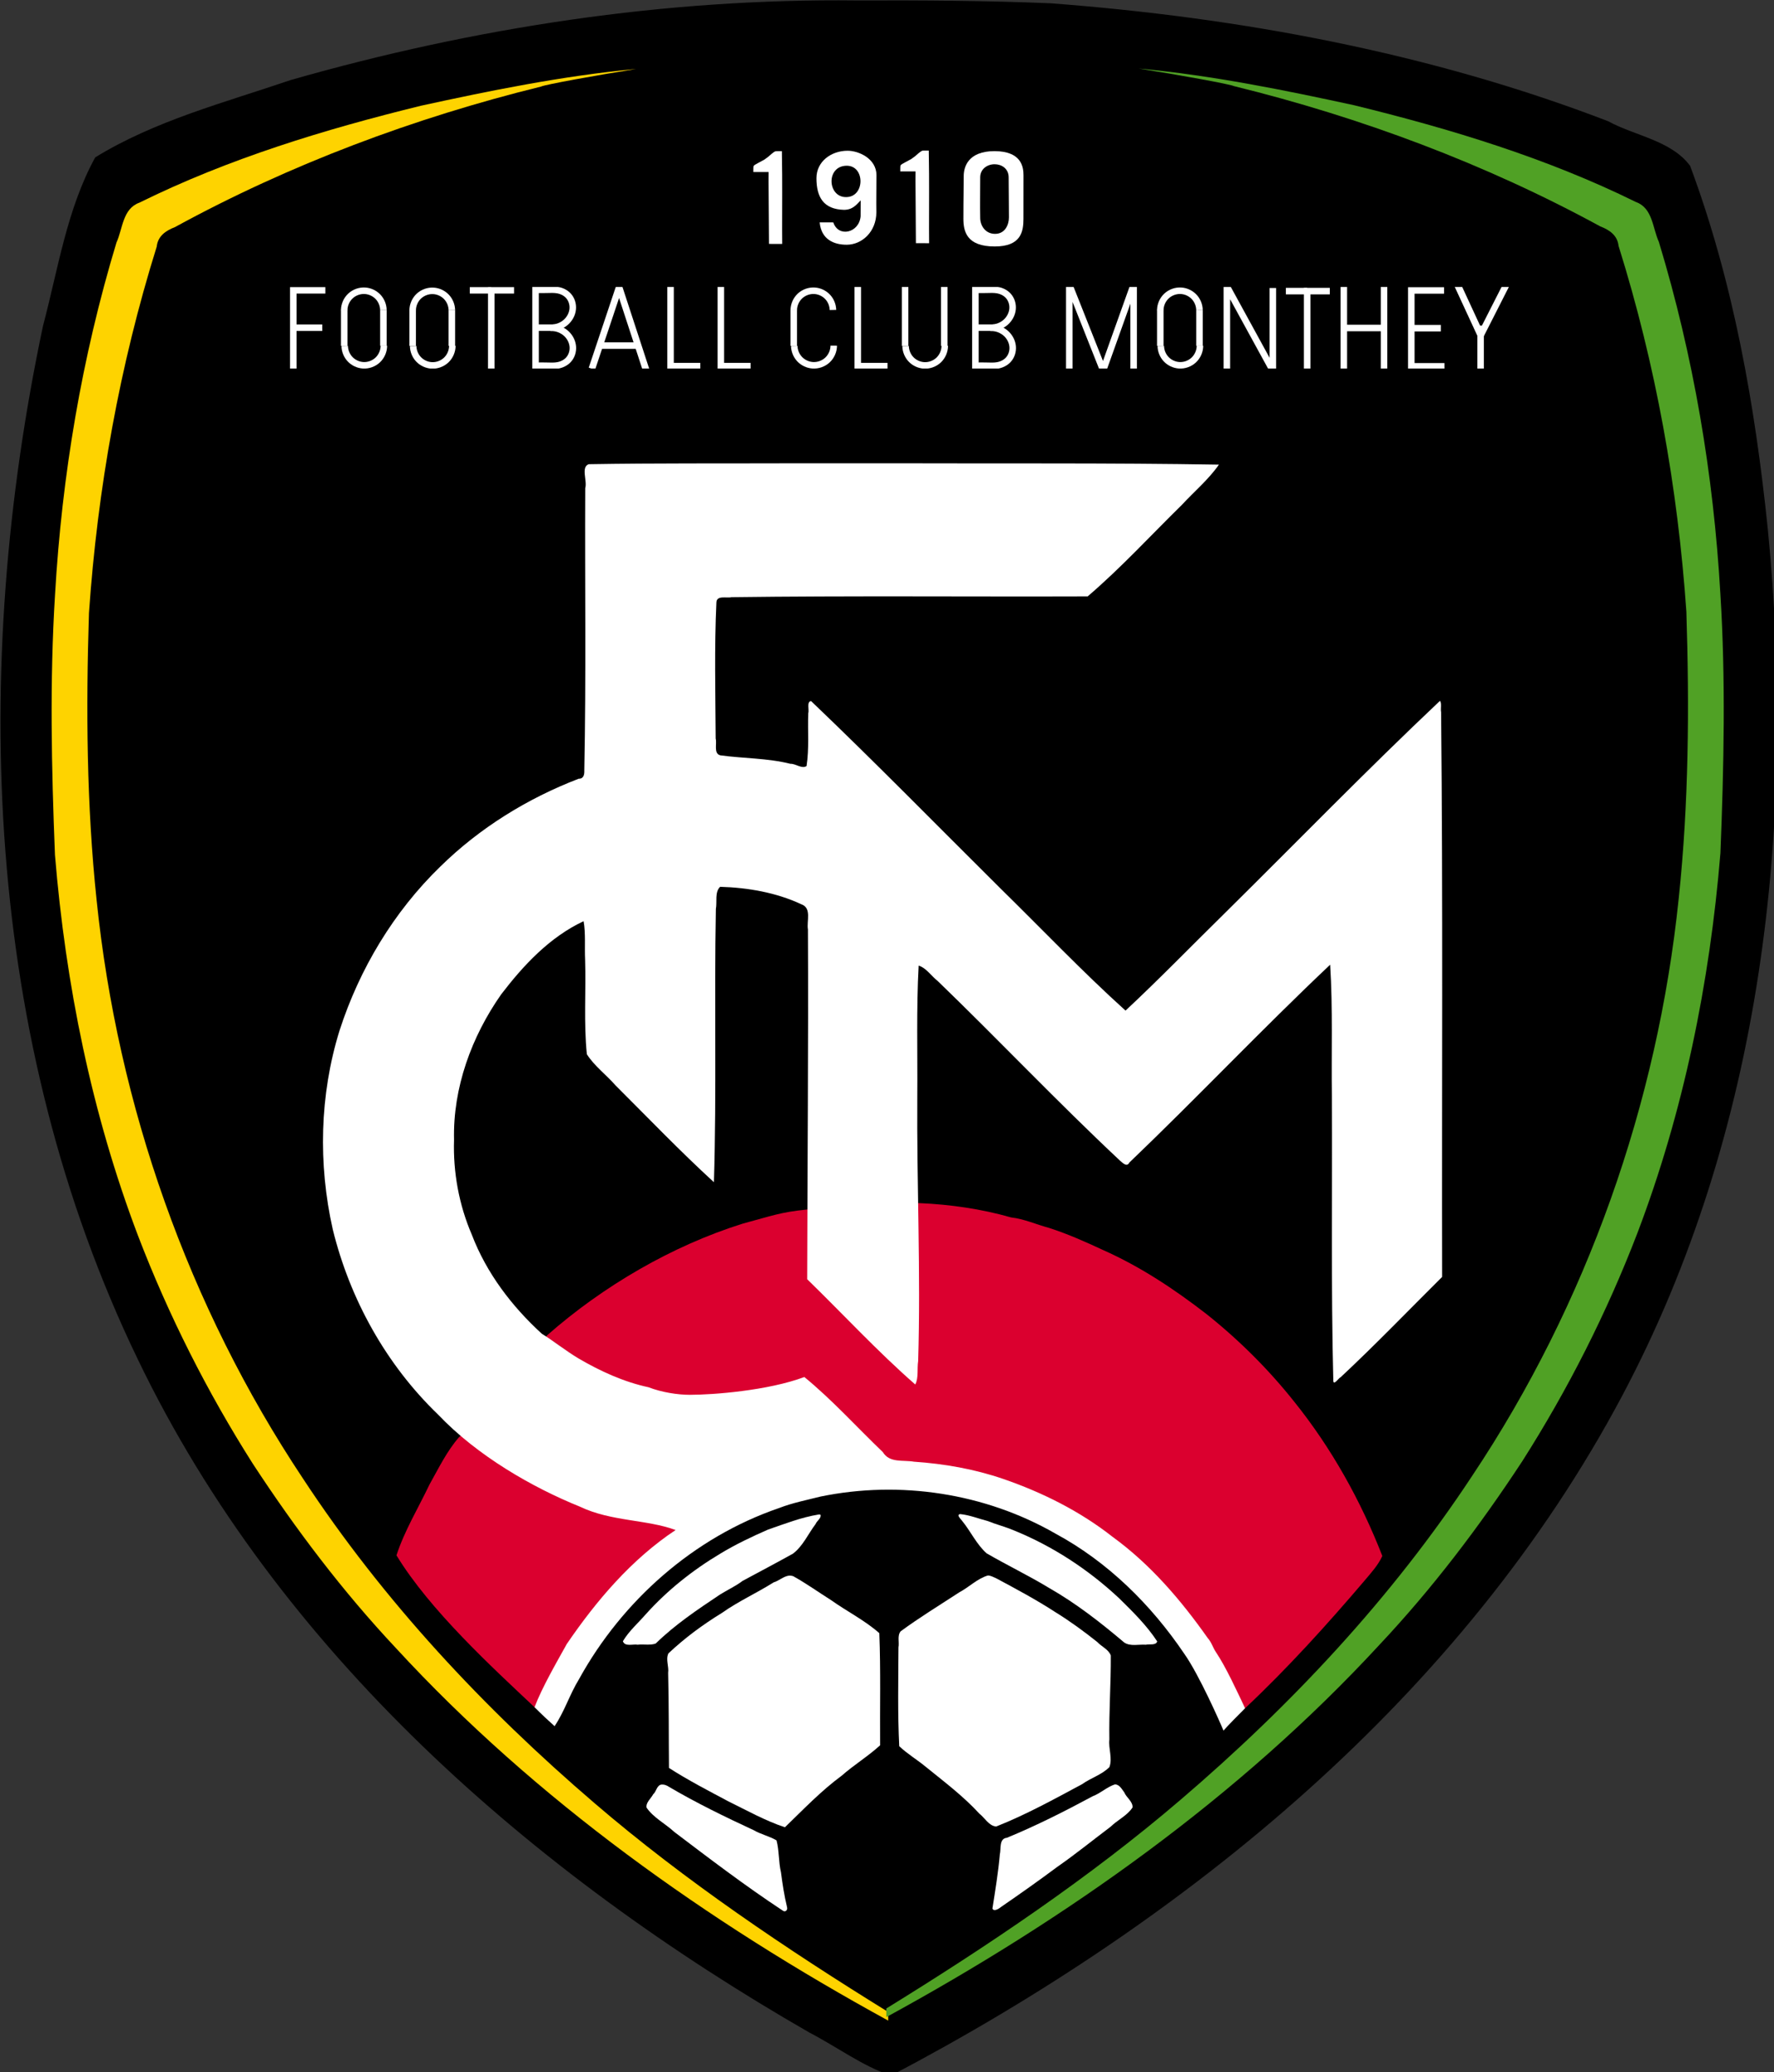 <?xml version="1.0" encoding="UTF-8" standalone="no"?>
<!-- Created with Inkscape (http://www.inkscape.org/) -->

<svg
   xmlns:dc="http://purl.org/dc/elements/1.1/"
   xmlns:cc="http://creativecommons.org/ns#"
   xmlns:rdf="http://www.w3.org/1999/02/22-rdf-syntax-ns#"
   xmlns:svg="http://www.w3.org/2000/svg"
   xmlns="http://www.w3.org/2000/svg"
   xmlns:sodipodi="http://sodipodi.sourceforge.net/DTD/sodipodi-0.dtd"
   xmlns:inkscape="http://www.inkscape.org/namespaces/inkscape"
   width="153.934mm"
   height="179.674mm"
   viewBox="0 0 153.934 179.674"
   version="1.1"
   id="svg8"
   inkscape:version="0.92.4 (5da689c313, 2019-01-14)"
   sodipodi:docname="FC Monthey.svg">
  <rect x="0" y="0" width="153.934" height="179.674" fill="#333333" stroke="none"/>
  <defs
     id="defs2">
    <inkscape:path-effect
       effect="spiro"
       id="path-effect5064"
       is_visible="true" />
    <inkscape:path-effect
       effect="spiro"
       id="path-effect4849"
       is_visible="true" />
    <inkscape:path-effect
       effect="spiro"
       id="path-effect4849-6"
       is_visible="true" />
    <inkscape:path-effect
       effect="spiro"
       id="path-effect4849-7"
       is_visible="true" />
    <inkscape:path-effect
       effect="spiro"
       id="path-effect4849-6-1"
       is_visible="true" />
    <inkscape:path-effect
       effect="spiro"
       id="path-effect4849-7-8"
       is_visible="true" />
    <inkscape:path-effect
       effect="spiro"
       id="path-effect4849-6-1-4"
       is_visible="true" />
    <inkscape:path-effect
       effect="spiro"
       id="path-effect4849-7-8-0"
       is_visible="true" />
    <inkscape:path-effect
       effect="spiro"
       id="path-effect4849-6-1-4-7"
       is_visible="true" />
    <inkscape:path-effect
       effect="spiro"
       id="path-effect4849-7-8-0-2"
       is_visible="true" />
    <inkscape:path-effect
       effect="spiro"
       id="path-effect4849-6-1-4-7-9"
       is_visible="true" />
    <inkscape:path-effect
       effect="spiro"
       id="path-effect5064-9"
       is_visible="true" />
    <inkscape:path-effect
       effect="spiro"
       id="path-effect5064-5"
       is_visible="true" />
    <inkscape:path-effect
       effect="spiro"
       id="path-effect5064-9-1"
       is_visible="true" />
  </defs>
  <sodipodi:namedview
     id="base"
     pagecolor="#ffffff"
     bordercolor="#666666"
     borderopacity="1.0"
     inkscape:pageopacity="0.0"
     inkscape:pageshadow="2"
     inkscape:zoom="0.70710678"
     inkscape:cx="-33.252053"
     inkscape:cy="309.93927"
     inkscape:document-units="mm"
     inkscape:current-layer="layer4"
     showgrid="false"
     inkscape:window-width="1920"
     inkscape:window-height="1027"
     inkscape:window-x="-8"
     inkscape:window-y="-8"
     inkscape:window-maximized="1" />
  <g
     inkscape:groupmode="layer"
     id="layer4"
     inkscape:label="Logo FC Monthey"
     style="display:inline"
     transform="translate(-27.474,-19.42)">
    <g
       id="g5434">
      <path
         transform="scale(0.265)"
         sodipodi:nodetypes="ccccccccccccc"
         inkscape:connector-curvature="0"
         id="path4530"
         d="m 384.295,73.438 c -62.639,-0.734 -125.248,8.828 -185.407,26.027 -21.633,7.366 -44.476,13.288 -64.03,25.315 -9.281,16.872 -12.183,36.647 -17.101,55.14 -23.725,112.126 -19.458,233.738 31.069,338.214 46.036,95.659 129.125,168.163 219.941,220.287 8.826,4.565 17.409,10.971 26.652,14.06 97.279,-51.113 187.179,-124.193 239.453,-222.511 45.924,-86.459 57.142,-187.236 47.653,-283.607 -4.151,-40.297 -11.243,-80.744 -25.427,-118.793 -6.163,-8.335 -18.123,-9.833 -26.843,-14.616 C 571.975,90.562 509.822,79.05 447.714,74.36 426.588,73.48 405.437,73.365 384.295,73.438 Z"
         style="opacity:1;fill:#000000;fill-opacity:1;fill-rule:nonzero;stroke:none;stroke-width:1.431;stroke-linecap:butt;stroke-linejoin:round;stroke-miterlimit:4;stroke-dasharray:none;stroke-dashoffset:0;stroke-opacity:1;paint-order:normal" />
      <g
         id="g5270"
         style="display:inline">
        <g
           id="g5190">
          <path
             sodipodi:nodetypes="ccccsccccccccccc"
             transform="scale(0.265)"
             inkscape:connector-curvature="0"
             id="path4565"
             d="m 358.2,122.752 c -0.814,-0.005 -0.792,0.041 -1.896,0.893 -1.027,0.933 -1.024,0.928 -2.344,1.867 l -2.153,1.163 c -1.429,0.795 -1.445,0.788 -1.45,1.667 l -0.007,1.229 5.006,0.008 -0.018,3.053 0.128,18.766 c 0,0.822 0.008,0.765 0.008,1.695 1.116,0 1.69,0.013 4.331,0.013 0,-1.458 -0.026,-1.296 -0.026,-4.763 -0.006,-7.977 0.088,-15.957 -0.062,-23.933 -0.02,-1.66 0,0 -0.018,-1.664 -0.364,10e-4 -1.135,-0.003 -1.499,0.002 z"
             style="opacity:1;fill:#ffffff;fill-opacity:1;fill-rule:nonzero;stroke:none;stroke-width:0.126;stroke-linecap:butt;stroke-linejoin:round;stroke-miterlimit:4;stroke-dasharray:none;stroke-dashoffset:0;stroke-opacity:1;paint-order:normal" />
          <path
             transform="scale(0.265)"
             sodipodi:nodetypes="ccccczccccccscs"
             inkscape:connector-curvature="0"
             id="path4567"
             d="m 371.015,131.581 c 0,6.29 2.373,10.193 9.008,10.364 2.921,0 4.148,-1.773 5.471,-3.097 0,3.305 -0.019,3.331 -0.019,5.223 -0.491,5.467 -7.305,6.999 -8.934,1.993 -2.275,-0.009 -1.322,-0.007 -2.067,-0.009 -0.746,-0.002 -1.225,-0.004 -2.407,-0.004 0.531,5.604 4.659,7.315 8.852,7.315 4.968,0 9.709,-4.234 9.709,-10.62 -0.077,-3.106 0.039,-9.569 0.039,-12.116 0,-5.444 -5.785,-8.02 -9.446,-8.02 -5.41,0 -10.206,3.539 -10.206,8.971 z m 9.939,-4.064 c 6.049,0 5.988,10.329 -0.281,10.262 -6.085,0 -6.58,-10.262 0.281,-10.262 z"
             style="opacity:1;fill:#ffffff;fill-opacity:1;fill-rule:nonzero;stroke:none;stroke-width:0.126;stroke-linecap:butt;stroke-linejoin:round;stroke-miterlimit:4;stroke-dasharray:none;stroke-dashoffset:0;stroke-opacity:1;paint-order:normal" />
          <path
             sodipodi:nodetypes="ccccsccccccccccc"
             inkscape:connector-curvature="0"
             id="path4565-5"
             d="m 107.67,32.478 c -0.215,-0.001 -0.209,0.011 -0.502,0.236 -0.272,0.247 -0.271,0.246 -0.62,0.494 l -0.57,0.308 c -0.378,0.21 -0.382,0.208 -0.384,0.441 l -0.002,0.325 1.325,0.002 -0.005,0.808 0.034,4.965 c 0,0.217 0.002,0.202 0.002,0.449 0.295,0 0.447,0.004 1.146,0.004 0,-0.386 -0.007,-0.343 -0.007,-1.26 -0.002,-2.111 0.023,-4.222 -0.016,-6.332 -0.005,-0.439 0,0 -0.005,-0.44 -0.096,2.65e-4 -0.3,-7.94e-4 -0.397,5.29e-4 z"
             style="display:inline;opacity:1;fill:#ffffff;fill-opacity:1;fill-rule:nonzero;stroke:none;stroke-width:0.033;stroke-linecap:butt;stroke-linejoin:round;stroke-miterlimit:4;stroke-dasharray:none;stroke-dashoffset:0;stroke-opacity:1;paint-order:normal" />
          <path
             sodipodi:nodetypes="ccccccccscccccs"
             transform="scale(0.265)"
             inkscape:connector-curvature="0"
             id="path4588"
             d="m 419.238,130.901 c 0,5.164 -0.104,6.175 -0.104,13.958 0,4.025 0.97,9.094 10.271,9.073 8.605,0 9.39,-4.864 9.39,-9.031 l 0.014,-14.309 c 0,-2.851 -0.777,-7.804 -9.45,-7.858 -8.83,0 -10.122,5.338 -10.122,8.167 z m 10.13,-3.875 c 2.238,0 4.584,1.402 4.584,4.272 0,5.129 0.092,6.75 0.092,13.116 0,2.387 -1.255,5.393 -4.539,5.393 -3.234,0 -4.87,-2.783 -4.87,-5.206 -0.087,-4.717 0,-7.566 0,-13.304 0,-2.657 2.266,-4.272 4.732,-4.272 z"
             style="opacity:1;fill:#ffffff;fill-opacity:1;fill-rule:nonzero;stroke:none;stroke-width:0.179;stroke-linecap:butt;stroke-linejoin:round;stroke-miterlimit:4;stroke-dasharray:none;stroke-dashoffset:0;stroke-opacity:1;paint-order:normal" />
        </g>
        <path
           style="opacity:1;fill:#fed300;fill-opacity:1;fill-rule:nonzero;stroke:none;stroke-width:0.715;stroke-linecap:butt;stroke-linejoin:round;stroke-miterlimit:4;stroke-dasharray:none;stroke-dashoffset:0;stroke-opacity:1;paint-order:normal"
           d="m 241.547,107.875 c -31.59,7.75 -62.992,17.288 -92.22,31.722 -5.531,1.989 -5.446,8.537 -7.527,13.091 -11.319,37.406 -17.852,76.169 -20.103,115.174 -1.775,28.334 -1.158,56.788 -0.027,85.138 3.499,42.49 12.026,84.692 27.186,124.602 9.986,26.047 22.661,51.137 37.608,74.656 13.967,21.328 29.365,41.704 46.835,60.3 45.749,49.694 102.167,89.623 161.22,121.917 0,-1.542 -0.009,-0.46 -0.009,-2.823 -33.063,-20.423 -66.636,-42.985 -96.164,-68.335 -36.268,-31.048 -69.21,-66.28 -95.487,-106.255 -37.526,-56.341 -60.639,-122.015 -67.557,-189.328 -3.285,-31.143 -3.487,-62.57 -2.493,-93.846 2.806,-40.618 10.026,-81.038 22.186,-119.904 0.368,-3.475 2.974,-5.228 5.983,-6.392 37.482,-20.484 78.403,-35.781 119.85,-45.979 1.171,-0.634 18.724,-3.8 31.137,-5.761 -24.171,2.238 -48.47,7.246 -70.415,12.022 z"
           id="path4590"
           inkscape:connector-curvature="0"
           sodipodi:nodetypes="cccccccccccccccccccc"
           transform="scale(0.265)" />
        <path
           style="display:inline;opacity:1;fill:#50a125;fill-opacity:1;fill-rule:nonzero;stroke:none;stroke-width:0.19;stroke-linecap:butt;stroke-linejoin:round;stroke-miterlimit:4;stroke-dasharray:none;stroke-dashoffset:0;stroke-opacity:1;paint-order:normal"
           d="m 144.958,28.542 c 8.38,2.05 16.71,4.574 24.464,8.393 1.467,0.526 1.445,2.259 1.997,3.464 3.003,9.897 4.736,20.153 5.333,30.473 0.471,7.497 0.307,15.025 0.007,22.526 -0.928,11.242 -3.19,22.408 -7.212,32.968 -2.649,6.892 -6.011,13.53 -9.976,19.753 -3.705,5.643 -7.79,11.034 -12.424,15.954 -12.136,13.148 -27.097,23.713 -42.762,32.257 0,-0.408 -0.003,-0.122 -0.003,-0.747 8.771,-5.403 17.677,-11.373 25.51,-18.08 9.621,-8.215 18.36,-17.537 25.33,-28.113 9.955,-14.907 16.086,-32.283 17.921,-50.093 0.871,-8.24 0.925,-16.555 0.661,-24.83 -0.744,-10.747 -2.66,-21.441 -5.885,-31.725 -0.098,-0.919 -0.789,-1.383 -1.587,-1.691 -9.943,-5.42 -20.798,-9.467 -31.793,-12.165 -0.311,-0.168 -4.967,-1.005 -8.26,-1.524 6.412,0.592 12.858,1.917 18.679,3.181 z"
           id="path4590-3"
           inkscape:connector-curvature="0"
           sodipodi:nodetypes="ccccccccccccccccccc" />
        <path
           style="opacity:1;fill:#db002f;fill-opacity:1;fill-rule:nonzero;stroke:none;stroke-width:0.501;stroke-linecap:butt;stroke-linejoin:round;stroke-miterlimit:4;stroke-dasharray:none;stroke-dashoffset:0;stroke-opacity:1;paint-order:normal"
           d="m 253.943,543.601 c -3.967,4.567 -6.676,10.192 -9.638,15.459 -3.655,7.68 -8.166,15.067 -10.812,23.167 10.944,17.952 31.271,36.589 45.211,49.691 1.37,1.416 2.231,-1.156 2.483,-2.087 1.307,-0.932 0.579,-2.635 1.617,-3.918 2.316,-4.131 3.759,-5.292 6.379,-9.239 0.107,-1.286 4.162,-4.206 4.287,-5.425 8.873,-13.704 18.183,-27.753 31.424,-37.308 2.611,-1.485 -3.49,-2.191 -4.849,-2.81 -5.214,-0.603 -8.581,-1.673 -13.616,-3.157 -5.061,-0.182 -12.17,-3.036 -16.226,-3.69 -12.973,-5.588 -25.133,-13.679 -34.956,-21.979 -0.216,-0.095 -1.043,1.24 -1.305,1.298 z"
           id="path4613"
           inkscape:connector-curvature="0"
           transform="scale(0.265)"
           sodipodi:nodetypes="cccccccccccccc" />
        <path
           style="opacity:1;fill:#db002f;fill-opacity:1;fill-rule:nonzero;stroke:none;stroke-width:0.501;stroke-linecap:butt;stroke-linejoin:round;stroke-miterlimit:4;stroke-dasharray:none;stroke-dashoffset:0;stroke-opacity:1;paint-order:normal"
           d="m 404.743,466.977 c -26.291,-0.096 -14.764,-0.062 -36.96,2.106 -8.661,0.874 -11.222,2.005 -20.869,4.59 -23.187,7.255 -45.816,20.483 -64.062,36.536 -2.138,2.138 1.623,1.438 2.441,2.339 9.156,6.775 19.025,12.83 29.547,15.693 12.381,2.795 32.563,3.593 43.926,1.37 8.099,-2.17 1.996,-2.331 6.235,-2.786 9.745,8.578 20.117,17.42 29.419,26.476 8.102,0.719 17.329,0.875 25.172,3.136 3.379,0.395 6.323,2.546 9.668,3.04 2.057,1.078 3.688,0.927 5.624,2.241 2.107,0.041 4.711,2.431 6.811,2.548 1.218,1.359 5.674,5.884 6.903,7.222 4.935,2.136 6.055,0.915 10.39,4.086 0.473,0.98 11.023,5.144 11.645,6.225 10.088,7.13 11.014,9.112 18.532,18.949 0.816,1.367 1.462,3.497 2.275,5.058 6.1,7.756 13.675,13.926 17.687,22.942 1.184,1.581 1.375,1.995 2.251,3.512 13.851,-13.018 26.881,-27.389 39.196,-41.858 2.087,-2.473 4.421,-5.036 5.734,-7.97 -7.053,-18.079 -16.633,-35.284 -28.804,-50.426 -8.418,-10.607 -18.135,-20.26 -28.734,-28.698 -10.528,-8.153 -21.68,-15.55 -33.878,-20.973 -5.79,-2.692 -11.669,-5.315 -17.713,-7.249 -4.141,-1.113 -8.138,-2.938 -12.438,-3.431 -9.731,-2.784 -19.923,-4.248 -29.997,-4.679 z"
           id="path4615"
           inkscape:connector-curvature="0"
           transform="scale(0.265)"
           sodipodi:nodetypes="ccccccccccccccccccccccccccccc" />
        <path
           style="opacity:1;fill:#ffffff;fill-opacity:1;fill-rule:nonzero;stroke:none;stroke-width:0.501;stroke-linecap:butt;stroke-linejoin:round;stroke-miterlimit:4;stroke-dasharray:none;stroke-dashoffset:0;stroke-opacity:1;paint-order:normal"
           d="m 362.304,224.888 c -21.946,0.08 -43.899,-0.076 -65.841,0.294 -2.657,0.885 -0.421,5.496 -1.155,7.839 -0.145,30.791 0.317,61.593 -0.306,92.378 0.051,1.305 -0.19,2.74 -1.845,2.706 -16.798,6.455 -32.408,16.089 -45.276,28.717 -15.279,14.795 -26.56,33.589 -33.066,53.81 -6.477,20.919 -6.977,43.6 -2.181,64.916 5.613,22.884 17.478,44.244 34.487,60.617 12.882,13.541 30.978,23.894 46.461,30.137 10.156,4.871 21.9,4.149 31.312,7.638 -14.456,9.61 -25.904,23.064 -35.626,37.293 -3.582,6.454 -8.035,14.108 -10.563,20.685 2.51,2.51 4.307,4.185 6.566,6.214 3.347,-4.995 4.849,-10.233 8.02,-15.42 14.166,-25.695 37.598,-46.412 65.484,-55.958 4.371,-1.7 9.029,-2.611 13.587,-3.762 26.005,-5.347 53.891,-1.119 76.937,12.134 17.101,9.228 31.312,23.258 42.128,39.263 4.881,6.844 11.993,23.029 12.868,25.193 1.463,-1.689 5.052,-5.293 7.082,-7.322 -2.58,-5.4 -6.239,-13.44 -9.574,-18.394 -0.897,-1.296 -1.456,-3.258 -2.654,-4.555 -8.763,-12.431 -18.781,-24.138 -31.151,-33.125 -10.689,-8.41 -23.056,-14.571 -35.88,-18.981 -9.431,-3.225 -19.262,-4.948 -29.193,-5.622 -3.589,-0.622 -7.979,0.497 -10.17,-3.137 -8.553,-8.189 -16.539,-17.056 -25.696,-24.565 -11.944,4.447 -29.833,5.818 -37.547,5.818 -3.883,0 -9.163,-0.801 -13.488,-2.475 -8.098,-1.734 -15.805,-5.265 -22.918,-9.426 -4.14,-2.473 -7.928,-5.56 -12.001,-8.07 -9.862,-9 -18.138,-19.879 -22.935,-32.424 -4.201,-9.74 -6.167,-20.444 -5.82,-31.047 -0.404,-17.022 5.738,-33.78 15.437,-47.597 7.322,-9.574 15.928,-18.763 26.978,-23.937 0.722,3.893 0.297,8.493 0.504,12.633 0.307,10.287 -0.472,20.653 0.565,30.894 2.453,3.858 6.36,6.728 9.374,10.177 10.668,10.638 21.135,21.544 32.236,31.707 0.908,-29.757 0.071,-59.641 0.64,-89.442 0.451,-2.266 -0.449,-5.486 1.395,-7.222 9.052,0.257 18.355,1.859 26.617,5.724 3.454,1.25 1.655,5.532 2.134,8.219 0.179,38.154 -0.163,76.315 -0.244,114.465 11.793,11.472 22.995,23.618 35.381,34.442 1.15,-2.105 0.556,-5.237 0.954,-7.646 0.87,-28.919 -0.482,-57.848 -0.283,-86.773 0.11,-14.203 -0.323,-28.486 0.445,-42.642 2.459,0.723 4.184,3.454 6.224,5.021 20.11,19.412 39.346,39.734 59.749,58.837 0.837,0.684 2.194,2.196 3.035,0.567 22.213,-21.25 43.405,-43.657 65.73,-64.722 0.904,14.357 0.37,28.823 0.573,43.221 0.17,30.983 -0.317,61.981 0.469,92.954 0.091,1.657 1.856,-1.073 2.403,-1.194 11.377,-10.625 22.186,-21.849 33.223,-32.819 -0.125,-61.604 0.295,-123.212 -0.336,-184.814 -0.236,-1.033 0.274,-3.02 -0.378,-3.683 -24.079,22.718 -47.167,46.478 -70.725,69.739 -10.73,10.529 -21.284,21.408 -32.228,31.613 -14.186,-12.795 -27.39,-26.686 -41.041,-40.062 -20.597,-20.445 -40.925,-41.186 -61.914,-61.221 -1.554,0.125 -0.552,2.932 -0.933,3.925 -0.228,5.753 0.341,11.659 -0.56,17.332 -1.523,1.035 -3.566,-0.82 -5.276,-0.73 -7.522,-1.885 -15.308,-1.733 -22.93,-2.769 -2.316,-0.551 -1.081,-3.801 -1.547,-5.474 -0.081,-14.853 -0.456,-29.743 0.236,-44.576 0.071,-2.437 3.445,-1.291 4.947,-1.706 38.873,-0.514 77.758,-0.129 116.631,-0.265 10.9,-9.321 20.63,-19.938 30.868,-29.974 4.01,-4.355 8.74,-8.288 12.093,-13.129 -35.393,-0.594 -70.884,-0.324 -106.314,-0.447 -11.392,-0.006 -22.785,-0.003 -34.177,0.003 z"
           id="path4621"
           inkscape:connector-curvature="0"
           transform="scale(0.265)"
           sodipodi:nodetypes="cccccccccccccccccccccccccccccccccccccccccccccccccccccccccccccccccccccccccccc" />
        <path
           style="opacity:1;fill:#ffffff;fill-opacity:1;fill-rule:nonzero;stroke:none;stroke-width:0.354;stroke-linecap:butt;stroke-linejoin:round;stroke-miterlimit:4;stroke-dasharray:none;stroke-dashoffset:0;stroke-opacity:1;paint-order:normal"
           d="m 362.078,588.858 c -1.89,0.228 -3.297,1.695 -5.09,2.218 -5.547,3.494 -11.558,6.196 -16.921,9.992 -6.244,3.826 -12.204,8.215 -17.528,13.248 -0.958,1.944 0.212,4.287 -0.092,6.373 0.271,10.364 0.177,20.744 0.279,31.104 6.25,4.015 12.872,7.441 19.431,10.929 6.09,2.987 12.123,6.368 18.536,8.488 6.023,-5.816 11.823,-11.904 18.588,-16.878 4.011,-3.538 8.635,-6.341 12.581,-9.947 -0.096,-12.227 0.223,-24.492 -0.262,-36.696 -4.783,-4.227 -10.607,-7.108 -15.795,-10.806 -4.136,-2.601 -8.138,-5.477 -12.405,-7.84 -0.424,-0.143 -0.875,-0.211 -1.323,-0.186 z"
           id="path4623"
           inkscape:connector-curvature="0"
           transform="scale(0.265)" />
        <path
           style="opacity:1;fill:#ffffff;fill-opacity:1;fill-rule:nonzero;stroke:none;stroke-width:0.354;stroke-linecap:butt;stroke-linejoin:round;stroke-miterlimit:4;stroke-dasharray:none;stroke-dashoffset:0;stroke-opacity:1;paint-order:normal"
           d="m 427.157,588.816 c -3.485,1.036 -6.182,3.828 -9.371,5.516 -6.424,4.201 -13.009,8.201 -19.189,12.75 -1.187,1.386 -0.393,3.6 -0.722,5.269 -0.048,10.772 -0.288,21.572 0.25,32.328 2.654,2.523 5.877,4.418 8.702,6.762 6.038,4.897 12.279,9.583 17.558,15.337 1.757,1.359 3.077,3.972 5.476,4.187 9.722,-3.833 18.965,-8.94 28.185,-13.882 2.837,-2.034 6.43,-3.06 8.894,-5.561 1.091,-2.885 -0.361,-6.037 -0.012,-9.033 -0.159,-9.165 0.536,-18.332 0.475,-27.485 -0.708,-1.988 -3.057,-2.92 -4.428,-4.415 -4.379,-3.488 -8.918,-6.81 -13.673,-9.739 -6.249,-4.066 -12.86,-7.592 -19.434,-11.115 -0.868,-0.363 -1.749,-0.892 -2.711,-0.918 z"
           id="path4625"
           inkscape:connector-curvature="0"
           transform="scale(0.265)" />
        <path
           style="opacity:1;fill:#ffffff;fill-opacity:1;fill-rule:nonzero;stroke:none;stroke-width:0.354;stroke-linecap:butt;stroke-linejoin:round;stroke-miterlimit:4;stroke-dasharray:none;stroke-dashoffset:0;stroke-opacity:1;paint-order:normal"
           d="m 468.702,657.192 c -2.574,0.843 -4.632,2.882 -7.192,3.843 -9.168,4.937 -18.493,9.641 -28.121,13.609 -2.663,0.251 -1.873,3.657 -2.327,5.419 -0.506,5.953 -1.51,11.854 -2.418,17.74 0.428,1.147 2.218,0.011 2.81,-0.514 6.244,-4.289 12.429,-8.654 18.501,-13.177 5.937,-4.128 11.577,-8.705 17.357,-13.059 2.27,-2.223 5.441,-3.639 7.206,-6.32 0.139,-1.935 -2.018,-3.252 -2.705,-4.935 -0.777,-1.011 -1.601,-2.686 -3.109,-2.606 z"
           id="path4627"
           inkscape:connector-curvature="0"
           transform="scale(0.265)" />
        <path
           style="opacity:1;fill:#ffffff;fill-opacity:1;fill-rule:nonzero;stroke:none;stroke-width:0.354;stroke-linecap:butt;stroke-linejoin:round;stroke-miterlimit:4;stroke-dasharray:none;stroke-dashoffset:0;stroke-opacity:1;paint-order:normal"
           d="m 320.388,657.223 c -1.677,0.118 -1.736,2.278 -2.84,3.201 -0.711,1.374 -2.474,2.707 -2.15,4.381 2.296,3.315 6.126,5.2 9.046,7.913 11.629,8.815 23.271,17.674 35.448,25.7 0.879,0.756 1.8,-0.09 1.488,-1.098 -0.904,-3.735 -1.481,-7.541 -1.983,-11.363 -0.803,-3.427 -0.563,-7.094 -1.459,-10.467 -2.325,-1.362 -5.093,-1.952 -7.457,-3.322 -9.444,-4.375 -18.83,-8.944 -27.803,-14.217 -0.669,-0.456 -1.469,-0.777 -2.29,-0.728 z"
           id="path4629"
           inkscape:connector-curvature="0"
           transform="scale(0.265)" />
        <path
           style="opacity:1;fill:#ffffff;fill-opacity:1;fill-rule:nonzero;stroke:none;stroke-width:0.354;stroke-linecap:butt;stroke-linejoin:round;stroke-miterlimit:4;stroke-dasharray:none;stroke-dashoffset:0;stroke-opacity:1;paint-order:normal"
           d="m 371.726,568.866 c -5.714,0.927 -11.144,3.066 -16.562,4.933 -5.3,2.319 -10.56,4.808 -15.533,7.814 -9.082,5.41 -17.444,12.032 -24.514,19.911 -2.517,2.886 -5.526,5.502 -7.477,8.808 0.657,1.903 3.354,0.855 4.825,1.141 1.932,-0.228 4.171,0.273 5.925,-0.392 6.295,-6.163 13.686,-11.111 20.985,-15.983 2.464,-1.551 5.153,-2.755 7.449,-4.508 5.501,-2.97 11.051,-5.871 16.507,-8.916 3.279,-2.477 4.971,-6.479 7.414,-9.701 0.333,-0.972 1.97,-1.921 1.592,-3.019 -0.175,-0.137 -0.406,-0.102 -0.611,-0.086 z"
           id="path4631"
           inkscape:connector-curvature="0"
           transform="scale(0.265)" />
        <path
           style="opacity:1;fill:#ffffff;fill-opacity:1;fill-rule:nonzero;stroke:none;stroke-width:0.354;stroke-linecap:butt;stroke-linejoin:round;stroke-miterlimit:4;stroke-dasharray:none;stroke-dashoffset:0;stroke-opacity:1;paint-order:normal"
           d="m 418.083,568.726 c -1.435,0.236 0.322,1.711 0.648,2.237 2.799,3.421 4.682,7.653 8.006,10.605 6.725,3.906 13.761,7.271 20.419,11.309 8.832,5.034 16.867,11.302 24.61,17.852 2.032,1.394 4.793,0.573 7.105,0.746 1.112,-0.291 3.269,0.317 3.727,-1.077 -3.419,-5.223 -7.965,-9.696 -12.414,-14.066 -10.121,-9.473 -21.926,-17.2 -34.794,-22.381 -2.687,-1.123 -5.555,-1.837 -8.273,-2.942 -2.989,-0.772 -5.963,-1.976 -9.034,-2.283 z"
           id="path4633"
           inkscape:connector-curvature="0"
           transform="scale(0.265)" />
        <g
           id="g5184">
          <path
             inkscape:connector-curvature="0"
             id="path4639"
             d="m 52.923,51.446 v -6.852 h 2.783"
             style="fill:none;stroke:#ffffff;stroke-width:0.565;stroke-linecap:butt;stroke-linejoin:miter;stroke-miterlimit:4;stroke-dasharray:none;stroke-opacity:1" />
          <path
             inkscape:connector-curvature="0"
             id="path4641"
             d="m 52.95,47.837 h 2.489"
             style="fill:none;stroke:#ffffff;stroke-width:0.565;stroke-linecap:butt;stroke-linejoin:miter;stroke-miterlimit:4;stroke-dasharray:none;stroke-opacity:1" />
          <g
             style="stroke:#ffffff;stroke-width:0.56;stroke-miterlimit:4;stroke-dasharray:none;stroke-opacity:1"
             transform="matrix(1.008,0,0,1.008,-0.583,-0.427)"
             id="g4727">
            <path
               style="fill:none;stroke:#ffffff;stroke-width:0.56;stroke-linecap:butt;stroke-linejoin:miter;stroke-miterlimit:4;stroke-dasharray:none;stroke-opacity:1"
               d="m 70.123,51.423 v -6.759 h 1.964"
               id="path4643"
               inkscape:connector-curvature="0" />
            <path
               style="fill:none;stroke:#ffffff;stroke-width:0.56;stroke-linecap:butt;stroke-linejoin:miter;stroke-miterlimit:4;stroke-dasharray:none;stroke-opacity:1"
               d="M 70.123,44.664 H 68.276"
               id="path4645"
               inkscape:connector-curvature="0" />
          </g>
          <path
             sodipodi:nodetypes="ccc"
             inkscape:connector-curvature="0"
             id="path4647"
             d="m 78.834,51.395 2.362,-7.051 2.339,7.148"
             style="fill:none;stroke:#ffffff;stroke-width:0.578;stroke-linecap:butt;stroke-linejoin:bevel;stroke-miterlimit:4;stroke-dasharray:none;stroke-opacity:1" />
          <path
             inkscape:connector-curvature="0"
             id="path4649"
             d="m 79.536,49.388 h 3.251"
             style="fill:none;stroke:#ffffff;stroke-width:0.565;stroke-linecap:butt;stroke-linejoin:miter;stroke-miterlimit:4;stroke-dasharray:none;stroke-opacity:1" />
          <path
             sodipodi:nodetypes="ccc"
             inkscape:connector-curvature="0"
             id="path4651"
             d="m 90.024,44.034 v 7.135 h 2.58"
             style="fill:none;stroke:#ffffff;stroke-width:0.565;stroke-linecap:butt;stroke-linejoin:miter;stroke-miterlimit:4;stroke-dasharray:none;stroke-opacity:1" />
          <path
             sodipodi:nodetypes="ccc"
             inkscape:connector-curvature="0"
             id="path4651-0"
             d="m 85.659,43.987 v 7.182 h 2.58"
             style="display:inline;fill:none;stroke:#ffffff;stroke-width:0.565;stroke-linecap:butt;stroke-linejoin:miter;stroke-miterlimit:4;stroke-dasharray:none;stroke-opacity:1" />
          <path
             sodipodi:nodetypes="ccc"
             inkscape:connector-curvature="0"
             id="path4651-4"
             d="m 101.905,44.046 v 7.123 h 2.58"
             style="display:inline;fill:none;stroke:#ffffff;stroke-width:0.565;stroke-linecap:butt;stroke-linejoin:miter;stroke-miterlimit:4;stroke-dasharray:none;stroke-opacity:1" />
          <path
             inkscape:connector-curvature="0"
             id="path4691"
             d="m 152.78,44.604 h -2.844 v 6.582 h 2.877"
             style="fill:none;stroke:#ffffff;stroke-width:0.565;stroke-linecap:butt;stroke-linejoin:miter;stroke-miterlimit:4;stroke-dasharray:none;stroke-opacity:1" />
          <path
             inkscape:connector-curvature="0"
             id="path4693"
             d="m 149.969,47.878 h 2.53"
             style="fill:none;stroke:#ffffff;stroke-width:0.565;stroke-linecap:butt;stroke-linejoin:miter;stroke-miterlimit:4;stroke-dasharray:none;stroke-opacity:1" />
          <path
             sodipodi:nodetypes="cc"
             inkscape:connector-curvature="0"
             id="path4695"
             d="m 144.082,44.174 v 7.276"
             style="fill:none;stroke:#ffffff;stroke-width:0.565;stroke-linecap:butt;stroke-linejoin:miter;stroke-miterlimit:4;stroke-dasharray:none;stroke-opacity:1" />
          <path
             inkscape:connector-curvature="0"
             id="path4697"
             d="m 144.132,47.862 h 3.44"
             style="fill:none;stroke:#ffffff;stroke-width:0.565;stroke-linecap:butt;stroke-linejoin:miter;stroke-miterlimit:4;stroke-dasharray:none;stroke-opacity:1" />
          <path
             sodipodi:nodetypes="cc"
             inkscape:connector-curvature="0"
             id="path4695-5"
             d="m 147.571,44.091 v 7.359"
             style="display:inline;fill:none;stroke:#ffffff;stroke-width:0.565;stroke-linecap:butt;stroke-linejoin:miter;stroke-miterlimit:4;stroke-dasharray:none;stroke-opacity:1" />
          <g
             transform="translate(70.776)"
             id="g4727-2"
             style="display:inline;stroke:#ffffff;stroke-opacity:1">
            <path
               style="fill:none;stroke:#ffffff;stroke-width:0.565;stroke-linecap:butt;stroke-linejoin:miter;stroke-miterlimit:4;stroke-dasharray:none;stroke-opacity:1"
               d="m 70.123,51.423 v -6.759 h 1.964"
               id="path4643-1"
               inkscape:connector-curvature="0" />
            <path
               style="fill:none;stroke:#ffffff;stroke-width:0.565;stroke-linecap:butt;stroke-linejoin:miter;stroke-miterlimit:4;stroke-dasharray:none;stroke-opacity:1"
               d="M 70.123,44.664 H 68.276"
               id="path4645-2"
               inkscape:connector-curvature="0" />
          </g>
          <path
             sodipodi:nodetypes="cccc"
             inkscape:connector-curvature="0"
             id="path4789"
             d="m 133.932,51.446 v -7.18 l 3.99,7.285 v -7.157"
             style="fill:none;stroke:#ffffff;stroke-width:0.565;stroke-linecap:butt;stroke-linejoin:bevel;stroke-miterlimit:4;stroke-dasharray:none;stroke-opacity:1" />
          <path
             inkscape:connector-curvature="0"
             id="path4791"
             d="m 155.95,51.855 v -4.198"
             style="fill:none;stroke:#ffffff;stroke-width:0.565;stroke-linecap:butt;stroke-linejoin:miter;stroke-miterlimit:4;stroke-dasharray:none;stroke-opacity:1" />
          <path
             sodipodi:nodetypes="cc"
             inkscape:connector-curvature="0"
             id="path4793"
             d="m 153.927,44.08 2.035,4.397"
             style="fill:none;stroke:#ffffff;stroke-width:0.565;stroke-linecap:butt;stroke-linejoin:miter;stroke-miterlimit:4;stroke-dasharray:none;stroke-opacity:1" />
          <path
             sodipodi:nodetypes="cc"
             inkscape:connector-curvature="0"
             id="path4793-2"
             d="m 153.927,44.08 2.035,4.397"
             style="display:inline;fill:none;stroke:#ffffff;stroke-width:0.565;stroke-linecap:butt;stroke-linejoin:miter;stroke-miterlimit:4;stroke-dasharray:none;stroke-opacity:1" />
          <path
             sodipodi:nodetypes="cc"
             inkscape:connector-curvature="0"
             id="path4825"
             d="m 155.962,48.476 2.311,-4.545"
             style="fill:none;stroke:#ffffff;stroke-width:0.565;stroke-linecap:butt;stroke-linejoin:miter;stroke-miterlimit:4;stroke-dasharray:none;stroke-opacity:1" />
          <path
             sodipodi:nodetypes="cccccc"
             inkscape:connector-curvature="0"
             id="path4845"
             d="m 120.271,51.68 -0.012,-0.047 v -7.509 l 2.938,7.4 2.646,-7.4 v 7.607"
             style="fill:none;stroke:#ffffff;stroke-width:0.565;stroke-linecap:butt;stroke-linejoin:bevel;stroke-miterlimit:4;stroke-dasharray:none;stroke-opacity:1" />
          <g
             id="g4875">
            <path
               style="fill:none;stroke:#ffffff;stroke-width:0.565;stroke-linecap:butt;stroke-linejoin:miter;stroke-miterlimit:4;stroke-dasharray:none;stroke-opacity:1"
               d="m 99.75,46.141 c -0.008,-0.42 -0.178,-0.835 -0.467,-1.139 -0.289,-0.304 -0.695,-0.496 -1.114,-0.525 -0.463,-0.033 -0.936,0.135 -1.276,0.45 -0.34,0.316 -0.541,0.776 -0.543,1.239"
               id="path4847"
               inkscape:connector-curvature="0"
               inkscape:path-effect="#path-effect4849"
               inkscape:original-d="m 99.749913,46.14125 c -0.12704,-0.681772 -0.816586,-1.660934 -1.580809,-1.664181 -1.078417,-0.01152 -1.769416,0.996641 -1.819431,1.689663"
               transform="translate(0,0.157)"
               sodipodi:nodetypes="ccc" />
            <path
               style="fill:none;stroke:#ffffff;stroke-width:0.565;stroke-linecap:butt;stroke-linejoin:miter;stroke-miterlimit:4;stroke-dasharray:none;stroke-opacity:1"
               d="M 96.35,46.291 V 49.407"
               id="path4851"
               inkscape:connector-curvature="0"
               sodipodi:nodetypes="cc" />
            <path
               style="display:inline;fill:none;stroke:#ffffff;stroke-width:0.56;stroke-linecap:butt;stroke-linejoin:miter;stroke-miterlimit:4;stroke-dasharray:none;stroke-opacity:1"
               d="m 99.75,46.141 c -0.008,-0.42 -0.178,-0.835 -0.467,-1.139 -0.289,-0.304 -0.695,-0.496 -1.114,-0.525 -0.463,-0.033 -0.936,0.135 -1.276,0.45 -0.34,0.316 -0.541,0.776 -0.543,1.239"
               id="path4847-2"
               inkscape:connector-curvature="0"
               inkscape:original-d="m 99.749913,46.14125 c -0.12704,-0.681772 -0.816586,-1.660934 -1.580809,-1.664181 -1.078417,-0.01152 -1.769416,0.996641 -1.819431,1.689663"
               transform="matrix(-1.008,0,0,-1.008,196.941,95.927)"
               sodipodi:nodetypes="ccc"
               inkscape:path-effect="#path-effect4849-6" />
          </g>
          <g
             transform="translate(0.047)"
             id="g4922">
            <g
               style="display:inline"
               id="g4875-6"
               transform="translate(31.758)">
              <path
                 sodipodi:nodetypes="ccc"
                 transform="translate(0,0.157)"
                 inkscape:original-d="m 99.749913,46.14125 c -0.12704,-0.681772 -0.816586,-1.660934 -1.580809,-1.664181 -1.078417,-0.01152 -1.769416,0.996641 -1.819431,1.689663"
                 inkscape:path-effect="#path-effect4849-7"
                 inkscape:connector-curvature="0"
                 id="path4847-0"
                 d="m 99.75,46.141 c -0.008,-0.42 -0.178,-0.835 -0.467,-1.139 -0.289,-0.304 -0.695,-0.496 -1.114,-0.525 -0.463,-0.033 -0.936,0.135 -1.276,0.45 -0.34,0.316 -0.541,0.776 -0.543,1.239"
                 style="fill:none;stroke:#ffffff;stroke-width:0.565;stroke-linecap:butt;stroke-linejoin:miter;stroke-miterlimit:4;stroke-dasharray:none;stroke-opacity:1" />
              <path
                 sodipodi:nodetypes="cc"
                 inkscape:connector-curvature="0"
                 id="path4851-6"
                 d="M 96.35,46.291 V 49.407"
                 style="fill:none;stroke:#ffffff;stroke-width:0.565;stroke-linecap:butt;stroke-linejoin:miter;stroke-miterlimit:4;stroke-dasharray:none;stroke-opacity:1" />
              <path
                 inkscape:path-effect="#path-effect4849-6-1"
                 sodipodi:nodetypes="ccc"
                 transform="matrix(-1.008,0,0,-1.008,196.941,95.927)"
                 inkscape:original-d="m 99.749913,46.14125 c -0.12704,-0.681772 -0.816586,-1.660934 -1.580809,-1.664181 -1.078417,-0.01152 -1.740719,0.996641 -1.790734,1.689663"
                 inkscape:connector-curvature="0"
                 id="path4847-2-2"
                 d="m 99.75,46.141 c -0.005,-0.421 -0.174,-0.838 -0.463,-1.143 -0.29,-0.305 -0.697,-0.495 -1.117,-0.522 -0.459,-0.029 -0.927,0.141 -1.262,0.456 -0.335,0.316 -0.531,0.773 -0.529,1.233"
                 style="display:inline;fill:none;stroke:#ffffff;stroke-width:0.56;stroke-linecap:butt;stroke-linejoin:miter;stroke-miterlimit:4;stroke-dasharray:none;stroke-opacity:1" />
            </g>
            <path
               style="fill:none;stroke:#ffffff;stroke-width:0.565;stroke-linecap:butt;stroke-linejoin:miter;stroke-miterlimit:4;stroke-dasharray:none;stroke-opacity:1"
               d="M 131.508,46.289 V 49.4"
               id="path4915"
               inkscape:connector-curvature="0"
               sodipodi:nodetypes="cc" />
          </g>
          <g
             transform="translate(-70.766)"
             id="g4922-4"
             style="display:inline">
            <g
               style="display:inline"
               id="g4875-6-0"
               transform="translate(31.758)">
              <path
                 sodipodi:nodetypes="ccc"
                 transform="translate(0,0.157)"
                 inkscape:original-d="m 99.749913,46.14125 c -0.12704,-0.681772 -0.816586,-1.660934 -1.580809,-1.664181 -1.078417,-0.01152 -1.769416,0.996641 -1.819431,1.689663"
                 inkscape:path-effect="#path-effect4849-7-8"
                 inkscape:connector-curvature="0"
                 id="path4847-0-8"
                 d="m 99.75,46.141 c -0.008,-0.42 -0.178,-0.835 -0.467,-1.139 -0.289,-0.304 -0.695,-0.496 -1.114,-0.525 -0.463,-0.033 -0.936,0.135 -1.276,0.45 -0.34,0.316 -0.541,0.776 -0.543,1.239"
                 style="fill:none;stroke:#ffffff;stroke-width:0.565;stroke-linecap:butt;stroke-linejoin:miter;stroke-miterlimit:4;stroke-dasharray:none;stroke-opacity:1" />
              <path
                 sodipodi:nodetypes="cc"
                 inkscape:connector-curvature="0"
                 id="path4851-6-2"
                 d="M 96.35,46.291 V 49.407"
                 style="fill:none;stroke:#ffffff;stroke-width:0.565;stroke-linecap:butt;stroke-linejoin:miter;stroke-miterlimit:4;stroke-dasharray:none;stroke-opacity:1" />
              <path
                 inkscape:path-effect="#path-effect4849-6-1-4"
                 sodipodi:nodetypes="ccc"
                 transform="matrix(-1.008,0,0,-1.008,196.941,95.927)"
                 inkscape:original-d="m 99.749913,46.14125 c -0.12704,-0.681772 -0.816586,-1.660934 -1.580809,-1.664181 -1.078417,-0.01152 -1.740719,0.996641 -1.790734,1.689663"
                 inkscape:connector-curvature="0"
                 id="path4847-2-2-4"
                 d="m 99.75,46.141 c -0.005,-0.421 -0.174,-0.838 -0.463,-1.143 -0.29,-0.305 -0.697,-0.495 -1.117,-0.522 -0.459,-0.029 -0.927,0.141 -1.262,0.456 -0.335,0.316 -0.531,0.773 -0.529,1.233"
                 style="display:inline;fill:none;stroke:#ffffff;stroke-width:0.56;stroke-linecap:butt;stroke-linejoin:miter;stroke-miterlimit:4;stroke-dasharray:none;stroke-opacity:1" />
            </g>
            <path
               style="fill:none;stroke:#ffffff;stroke-width:0.565;stroke-linecap:butt;stroke-linejoin:miter;stroke-miterlimit:4;stroke-dasharray:none;stroke-opacity:1"
               d="M 131.508,46.289 V 49.4"
               id="path4915-5"
               inkscape:connector-curvature="0"
               sodipodi:nodetypes="cc" />
          </g>
          <g
             transform="translate(-64.826,0.009)"
             id="g4922-4-2"
             style="display:inline">
            <g
               style="display:inline"
               id="g4875-6-0-5"
               transform="translate(31.758)">
              <path
                 sodipodi:nodetypes="ccc"
                 transform="translate(0,0.157)"
                 inkscape:original-d="m 99.749913,46.14125 c -0.12704,-0.681772 -0.816586,-1.660934 -1.580809,-1.664181 -1.078417,-0.01152 -1.769416,0.996641 -1.819431,1.689663"
                 inkscape:path-effect="#path-effect4849-7-8-0"
                 inkscape:connector-curvature="0"
                 id="path4847-0-8-1"
                 d="m 99.75,46.141 c -0.008,-0.42 -0.178,-0.835 -0.467,-1.139 -0.289,-0.304 -0.695,-0.496 -1.114,-0.525 -0.463,-0.033 -0.936,0.135 -1.276,0.45 -0.34,0.316 -0.541,0.776 -0.543,1.239"
                 style="fill:none;stroke:#ffffff;stroke-width:0.565;stroke-linecap:butt;stroke-linejoin:miter;stroke-miterlimit:4;stroke-dasharray:none;stroke-opacity:1" />
              <path
                 sodipodi:nodetypes="cc"
                 inkscape:connector-curvature="0"
                 id="path4851-6-2-8"
                 d="M 96.35,46.291 V 49.407"
                 style="fill:none;stroke:#ffffff;stroke-width:0.565;stroke-linecap:butt;stroke-linejoin:miter;stroke-miterlimit:4;stroke-dasharray:none;stroke-opacity:1" />
              <path
                 inkscape:path-effect="#path-effect4849-6-1-4-7"
                 sodipodi:nodetypes="ccc"
                 transform="matrix(-1.008,0,0,-1.008,196.941,95.927)"
                 inkscape:original-d="m 99.749913,46.14125 c -0.12704,-0.681772 -0.816586,-1.660934 -1.580809,-1.664181 -1.078417,-0.01152 -1.740719,0.996641 -1.790734,1.689663"
                 inkscape:connector-curvature="0"
                 id="path4847-2-2-4-7"
                 d="m 99.75,46.141 c -0.005,-0.421 -0.174,-0.838 -0.463,-1.143 -0.29,-0.305 -0.697,-0.495 -1.117,-0.522 -0.459,-0.029 -0.927,0.141 -1.262,0.456 -0.335,0.316 -0.531,0.773 -0.529,1.233"
                 style="display:inline;fill:none;stroke:#ffffff;stroke-width:0.56;stroke-linecap:butt;stroke-linejoin:miter;stroke-miterlimit:4;stroke-dasharray:none;stroke-opacity:1" />
            </g>
            <path
               style="fill:none;stroke:#ffffff;stroke-width:0.565;stroke-linecap:butt;stroke-linejoin:miter;stroke-miterlimit:4;stroke-dasharray:none;stroke-opacity:1"
               d="M 131.508,46.289 V 49.4"
               id="path4915-5-3"
               inkscape:connector-curvature="0"
               sodipodi:nodetypes="cc" />
          </g>
          <g
             id="g5041">
            <g
               style="display:inline"
               id="g4875-6-0-5-4"
               transform="translate(9.662,0.009)">
              <path
                 sodipodi:nodetypes="cc"
                 inkscape:connector-curvature="0"
                 id="path4851-6-2-8-7"
                 d="M 96.35,44.046 V 49.407"
                 style="fill:none;stroke:#ffffff;stroke-width:0.565;stroke-linecap:butt;stroke-linejoin:miter;stroke-miterlimit:4;stroke-dasharray:none;stroke-opacity:1" />
              <path
                 inkscape:path-effect="#path-effect4849-6-1-4-7-9"
                 sodipodi:nodetypes="ccc"
                 transform="matrix(-1.008,0,0,-1.008,196.941,95.927)"
                 inkscape:original-d="m 99.749913,46.14125 c -0.12704,-0.681772 -0.816586,-1.660934 -1.580809,-1.664181 -1.078417,-0.01152 -1.740719,0.996641 -1.790734,1.689663"
                 inkscape:connector-curvature="0"
                 id="path4847-2-2-4-7-5"
                 d="m 99.75,46.141 c -0.005,-0.421 -0.174,-0.838 -0.463,-1.143 -0.29,-0.305 -0.697,-0.495 -1.117,-0.522 -0.459,-0.029 -0.927,0.141 -1.262,0.456 -0.335,0.316 -0.531,0.773 -0.529,1.233"
                 style="display:inline;fill:none;stroke:#ffffff;stroke-width:0.56;stroke-linecap:butt;stroke-linejoin:miter;stroke-miterlimit:4;stroke-dasharray:none;stroke-opacity:1" />
            </g>
            <path
               style="fill:none;stroke:#ffffff;stroke-width:0.565;stroke-linecap:butt;stroke-linejoin:miter;stroke-miterlimit:4;stroke-dasharray:none;stroke-opacity:1"
               d="m 109.412,44.065 v 5.344"
               id="path4915-5-3-4"
               inkscape:connector-curvature="0"
               sodipodi:nodetypes="cc" />
          </g>
          <g
             id="g5088">
            <path
               style="fill:none;stroke:#ffffff;stroke-width:0.565;stroke-linecap:butt;stroke-linejoin:miter;stroke-miterlimit:4;stroke-dasharray:none;stroke-opacity:1"
               d="m 73.947,43.939 v 8.092"
               id="path5043"
               inkscape:connector-curvature="0" />
            <path
               style="fill:none;stroke:#ffffff;stroke-width:0.565;stroke-linecap:butt;stroke-linejoin:miter;stroke-miterlimit:4;stroke-dasharray:none;stroke-opacity:1"
               d="m 73.982,47.833 h 2.116"
               id="path5045"
               inkscape:connector-curvature="0" />
            <path
               style="fill:none;stroke:#ffffff;stroke-width:0.565;stroke-linecap:butt;stroke-linejoin:miter;stroke-miterlimit:4;stroke-dasharray:none;stroke-opacity:1"
               d="m 75.449,47.833 c 0.446,-0.03 0.88,-0.224 1.199,-0.538 0.292,-0.287 0.488,-0.676 0.523,-1.085 0.035,-0.409 -0.096,-0.833 -0.371,-1.137 -0.236,-0.26 -0.567,-0.424 -0.912,-0.491 -0.322,-0.062 -0.654,-0.044 -0.982,-0.035 -0.292,0.008 -0.585,0.008 -0.877,0"
               id="path5062"
               inkscape:connector-curvature="0"
               inkscape:path-effect="#path-effect5064"
               inkscape:original-d="m 75.449348,47.832972 c 0.183457,-0.179559 1.015613,-0.358851 1.19854,-0.537882 0.182928,-0.179027 0.101606,-1.48138 0.152009,-2.221677 0.05041,-0.740293 -0.607772,-0.32767 -0.912056,-0.491106 -0.304284,-0.163438 -0.654547,-0.02365 -0.982215,-0.03508 -0.327671,-0.01143 -0.584388,-2.65e-4 -0.87698,0"
               transform="translate(2e-6)"
               sodipodi:nodetypes="ccccsc" />
            <path
               style="display:inline;fill:none;stroke:#ffffff;stroke-width:0.565;stroke-linecap:butt;stroke-linejoin:miter;stroke-miterlimit:4;stroke-dasharray:none;stroke-opacity:1"
               d="m 75.221,47.833 c 0.522,0.029 1.053,-0.171 1.427,-0.538 0.293,-0.287 0.489,-0.676 0.524,-1.085 0.035,-0.409 -0.096,-0.833 -0.372,-1.137 -0.236,-0.26 -0.567,-0.424 -0.912,-0.491 -0.322,-0.062 -0.654,-0.044 -0.982,-0.035 -0.292,0.008 -0.585,0.008 -0.877,0"
               id="path5062-8"
               inkscape:connector-curvature="0"
               inkscape:path-effect="#path-effect5064-9"
               inkscape:original-d="m 75.221267,47.832972 c 0.183457,-0.179559 1.243694,-0.358851 1.426621,-0.537882 0.182928,-0.179027 0.101606,-1.48138 0.152009,-2.221677 0.05041,-0.740293 -0.607772,-0.32767 -0.912056,-0.491106 -0.304284,-0.163438 -0.654547,-0.02365 -0.982215,-0.03508 -0.327671,-0.01143 -0.584388,-2.65e-4 -0.87698,0"
               transform="matrix(1,0,0,-1.001,0.006,95.727)"
               sodipodi:nodetypes="ccccsc" />
          </g>
          <g
             transform="translate(38.166)"
             id="g5088-1"
             style="display:inline">
            <path
               style="fill:none;stroke:#ffffff;stroke-width:0.565;stroke-linecap:butt;stroke-linejoin:miter;stroke-miterlimit:4;stroke-dasharray:none;stroke-opacity:1"
               d="m 73.947,43.939 v 8.092"
               id="path5043-9"
               inkscape:connector-curvature="0" />
            <path
               style="fill:none;stroke:#ffffff;stroke-width:0.565;stroke-linecap:butt;stroke-linejoin:miter;stroke-miterlimit:4;stroke-dasharray:none;stroke-opacity:1"
               d="m 73.982,47.833 h 2.116"
               id="path5045-2"
               inkscape:connector-curvature="0" />
            <path
               style="fill:none;stroke:#ffffff;stroke-width:0.565;stroke-linecap:butt;stroke-linejoin:miter;stroke-miterlimit:4;stroke-dasharray:none;stroke-opacity:1"
               d="m 75.449,47.833 c 0.446,-0.03 0.88,-0.224 1.199,-0.538 0.292,-0.287 0.488,-0.676 0.523,-1.085 0.035,-0.409 -0.096,-0.833 -0.371,-1.137 -0.236,-0.26 -0.567,-0.424 -0.912,-0.491 -0.322,-0.062 -0.654,-0.044 -0.982,-0.035 -0.292,0.008 -0.585,0.008 -0.877,0"
               id="path5062-1"
               inkscape:connector-curvature="0"
               inkscape:path-effect="#path-effect5064-5"
               inkscape:original-d="m 75.449348,47.832972 c 0.183457,-0.179559 1.015613,-0.358851 1.19854,-0.537882 0.182928,-0.179027 0.101606,-1.48138 0.152009,-2.221677 0.05041,-0.740293 -0.607772,-0.32767 -0.912056,-0.491106 -0.304284,-0.163438 -0.654547,-0.02365 -0.982215,-0.03508 -0.327671,-0.01143 -0.584388,-2.65e-4 -0.87698,0"
               transform="translate(2e-6)"
               sodipodi:nodetypes="ccccsc" />
            <path
               style="display:inline;fill:none;stroke:#ffffff;stroke-width:0.565;stroke-linecap:butt;stroke-linejoin:miter;stroke-miterlimit:4;stroke-dasharray:none;stroke-opacity:1"
               d="m 75.221,47.833 c 0.522,0.029 1.053,-0.171 1.427,-0.538 0.293,-0.287 0.489,-0.676 0.524,-1.085 0.035,-0.409 -0.096,-0.833 -0.372,-1.137 -0.236,-0.26 -0.567,-0.424 -0.912,-0.491 -0.322,-0.062 -0.654,-0.044 -0.982,-0.035 -0.292,0.008 -0.585,0.008 -0.877,0"
               id="path5062-8-0"
               inkscape:connector-curvature="0"
               inkscape:path-effect="#path-effect5064-9-1"
               inkscape:original-d="m 75.221267,47.832972 c 0.183457,-0.179559 1.243694,-0.358851 1.426621,-0.537882 0.182928,-0.179027 0.101606,-1.48138 0.152009,-2.221677 0.05041,-0.740293 -0.607772,-0.32767 -0.912056,-0.491106 -0.304284,-0.163438 -0.654547,-0.02365 -0.982215,-0.03508 -0.327671,-0.01143 -0.584388,-2.65e-4 -0.87698,0"
               transform="matrix(1,0,0,-1.001,0.006,95.727)"
               sodipodi:nodetypes="ccccsc" />
          </g>
        </g>
      </g>
      <path
         inkscape:connector-curvature="0"
         id="path4828"
         d="M 52.555,44.023 H 160.114"
         style="fill:none;stroke:#000000;stroke-width:0.565;stroke-linecap:butt;stroke-linejoin:miter;stroke-miterlimit:4;stroke-dasharray:none;stroke-opacity:1" />
      <path
         inkscape:connector-curvature="0"
         id="path4828-0"
         d="M 48.488,51.727 H 165.102"
         style="fill:none;stroke:#000000;stroke-width:0.7;stroke-linecap:butt;stroke-linejoin:miter;stroke-miterlimit:4;stroke-dasharray:none;stroke-opacity:1" />
    </g>
  </g>
</svg>
